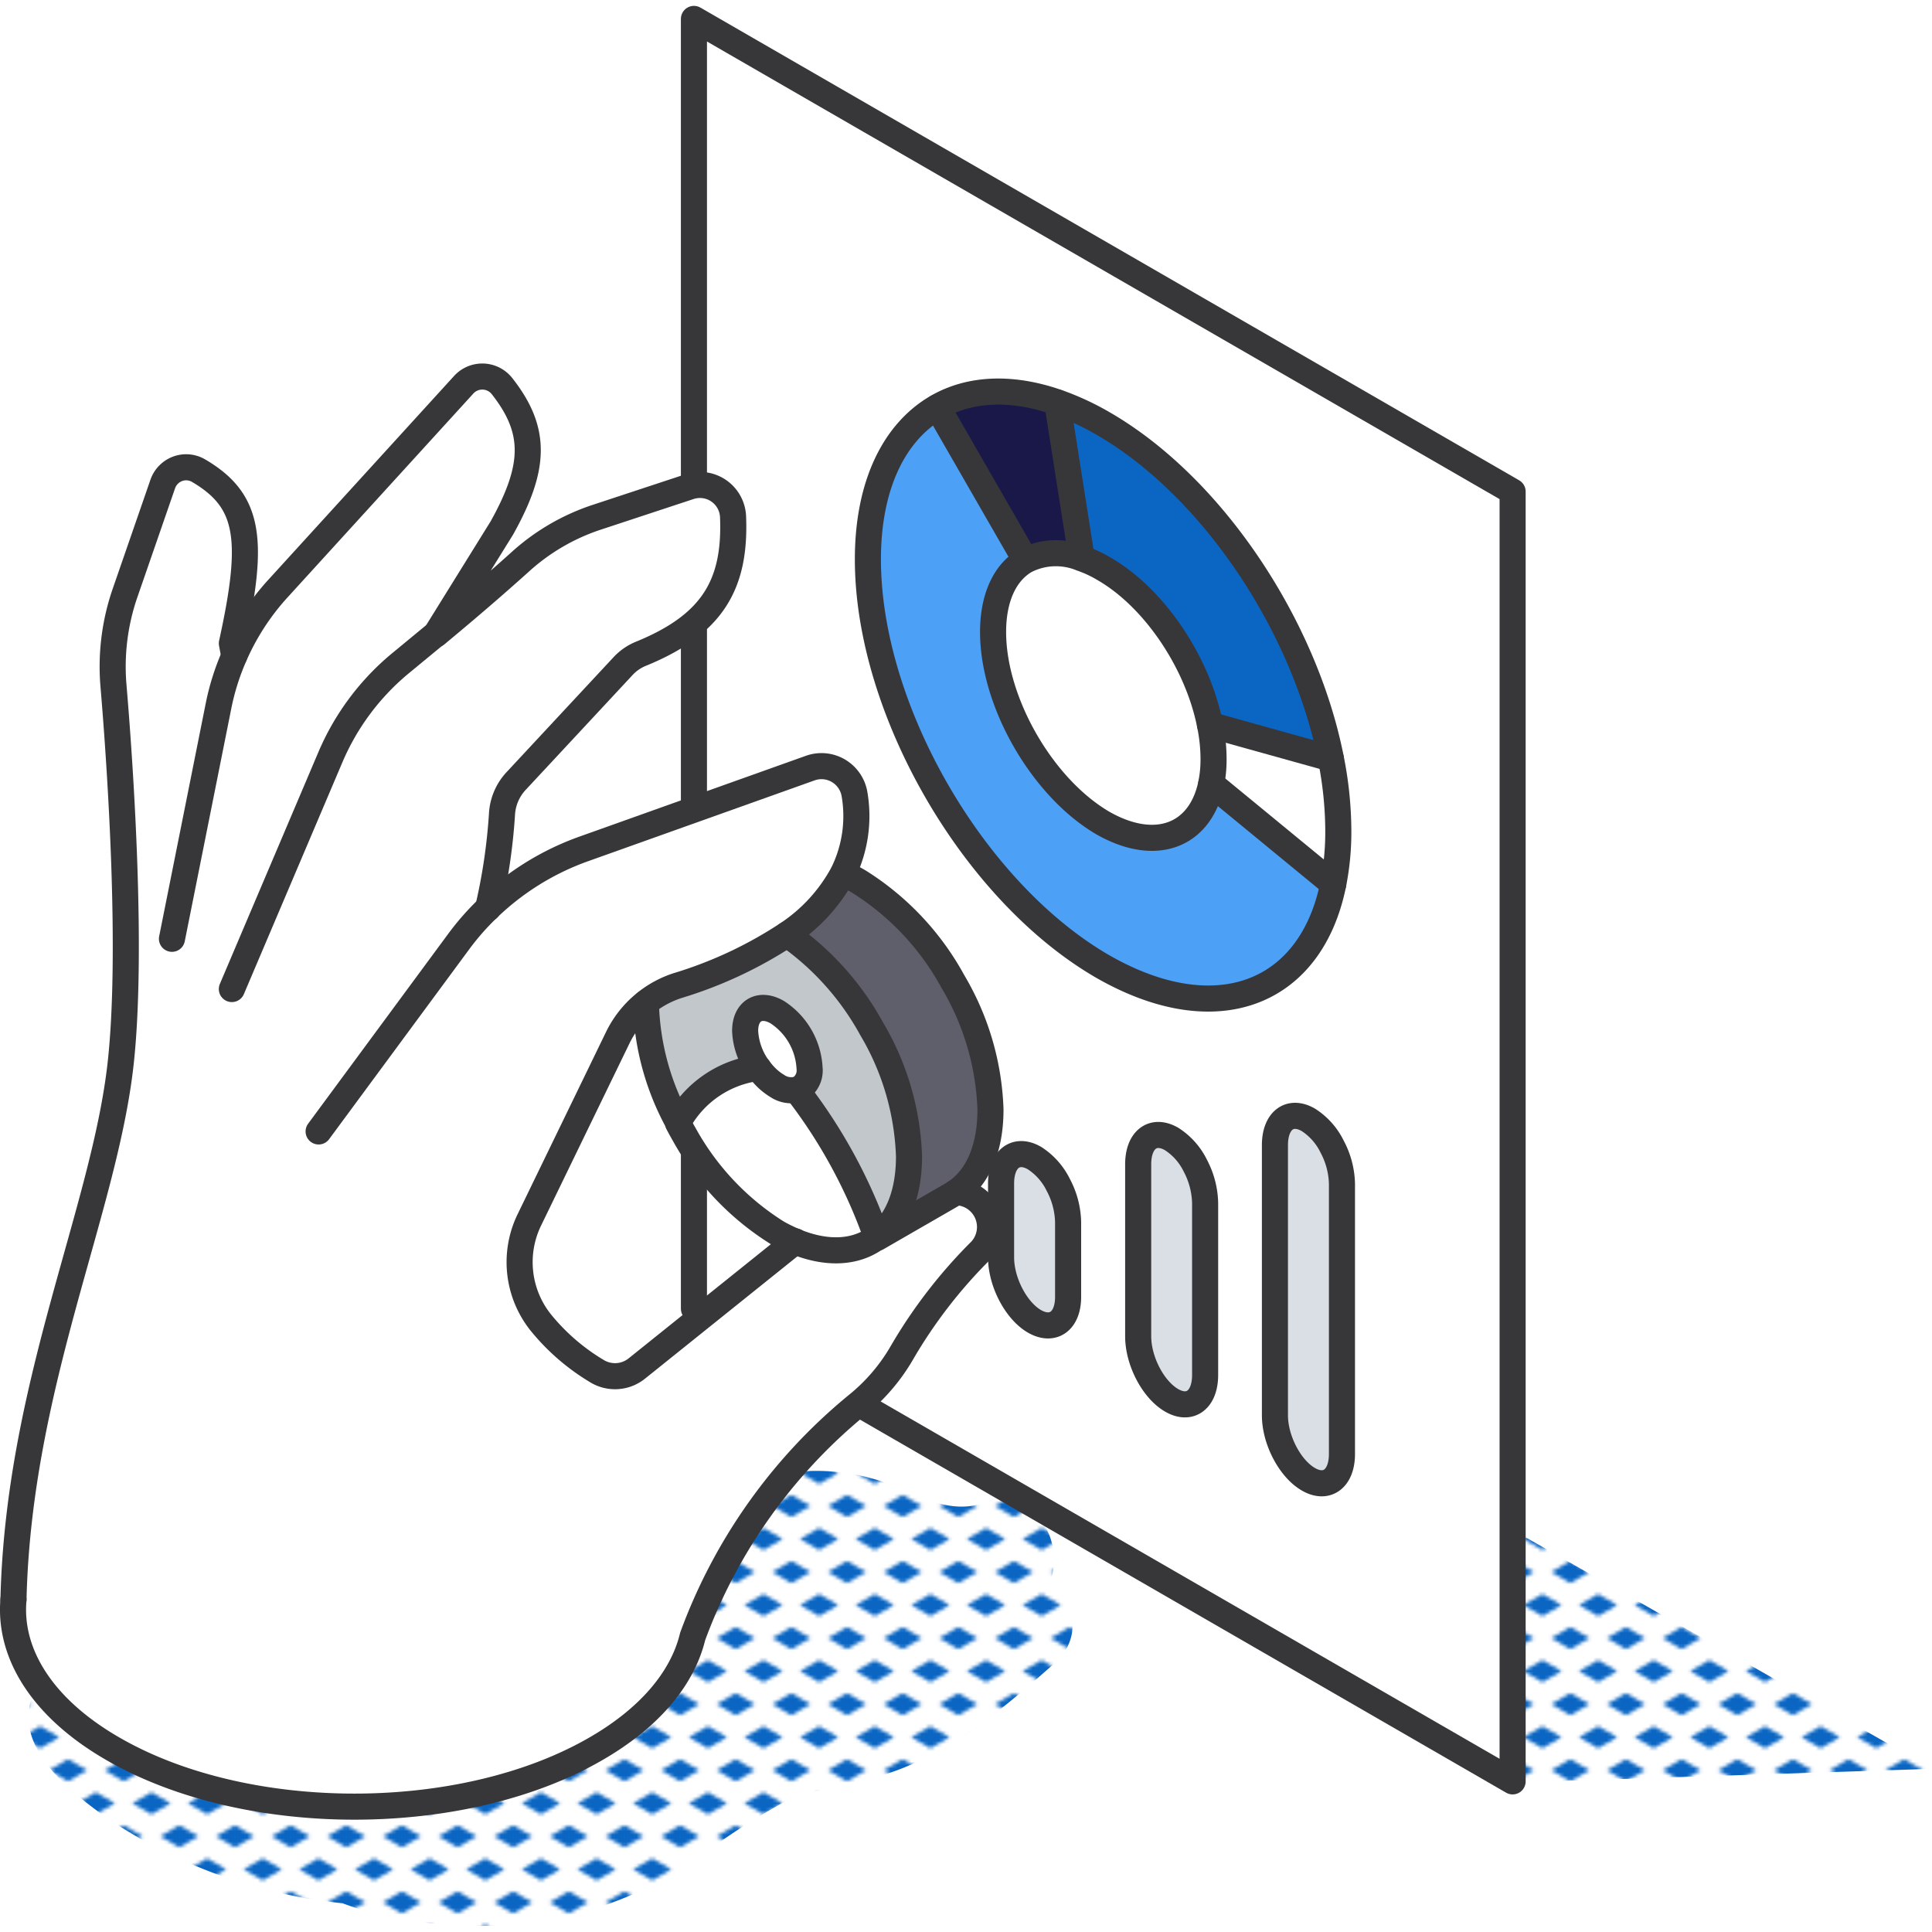 <svg xmlns="http://www.w3.org/2000/svg" xmlns:xlink="http://www.w3.org/1999/xlink" xmlns:svgjs="http://svgjs.com/svgjs" id="SvgjsSvg1713" width="288" height="288"><defs id="SvgjsDefs1714"></defs><g id="SvgjsG1715"><svg xmlns="http://www.w3.org/2000/svg" viewBox="0 0 222.23 220.88" width="288" height="288"><defs><pattern id="a" width="16" height="19" data-name="New Pattern Swatch 3" patternTransform="matrix(.4 0 0 .4 -2123.38 -47.85)" patternUnits="userSpaceOnUse" viewBox="0 0 16 19"><rect width="16" height="19" fill="none"></rect><polygon fill="#0b66c3" points="16 22.18 10.5 19 16 15.82 21.5 19 16 22.18" class="color969a9e svgShape"></polygon><polygon fill="#0b66c3" points="8 12.68 2.5 9.5 8 6.33 13.5 9.5 8 12.68" class="color969a9e svgShape"></polygon><polygon fill="#0b66c3" points="0 22.18 -5.5 19 0 15.82 5.5 19 0 22.18" class="color969a9e svgShape"></polygon><polygon fill="#0b66c3" points="16 3.18 10.5 0 16 -3.17 21.5 0 16 3.18" class="color969a9e svgShape"></polygon><polygon fill="#0b66c3" points="0 3.18 -5.5 0 0 -3.17 5.5 0 0 3.18" class="color969a9e svgShape"></polygon></pattern></defs><g data-name="Layer 2"><g data-name="icons design"><path fill="url(#a)" d="M12.15,208.33a59,59,0,0,0,27.25,9.92A38.7,38.7,0,0,0,45.73,220a53.08,53.08,0,0,0,12,.79,43.49,43.49,0,0,0,22.73-7.89,81.93,81.93,0,0,1,9.44-6.13c3.4-1.69,7.16-2,10.77-3,8-2.22,14.44-7.63,20.55-13.06,3.44-3.06,2.34-7.09-.43-9.42,1.71-4.71-1.66-10.91-7.91-9-4.57,1.36-8.27-1.8-12.64-2.92a24,24,0,0,0-13.8.33c-8.58,3.05-13.27,10.07-14.25,18.88a3.62,3.62,0,0,0,2.59,4.08,13,13,0,0,0-1.22,2.19,7.71,7.71,0,0,0-.37,2.79l-.13.06a65.18,65.18,0,0,1-24.27,6.52A58,58,0,0,1,26,201.13a60.08,60.08,0,0,1-9.8-4.63c-3.24-1.83-6.76-4-10.58-3.47-1.45.2-2.16,1.77-2.3,3C2.7,201.24,8.45,205.67,12.15,208.33Z"></path><polygon fill="url(#a)" points="174.77 204.34 222.24 202.78 163.48 169.32 174.77 204.34"></polygon><path fill="#ffffff" d="M153.08,86.57c-3-15.18-13.59-31.23-26.18-38.5a31,31,0,0,0-5.29-2.45c-5.33-1.86-10.08-1.58-13.78.54-4.91,2.82-8,8.88-8,17.53,0,17.24,12.11,38.2,27,46.82,13,7.52,23.91,3.17,26.46-9.49a30.73,30.73,0,0,0,.58-6.12A43,43,0,0,0,153.08,86.57ZM174,55.87V204.23L79.82,149.86V1.5Zm-19.63,110.7V135.5a9.5,9.5,0,0,0-1.13-4.28,7.61,7.61,0,0,0-2.73-3.08c-2.13-1.23-3.85.07-3.85,2.91v31.07c0,2.83,1.72,6.13,3.85,7.36S154.36,169.4,154.36,166.57Zm-15.74-9.09V137.7a9.61,9.61,0,0,0-1.12-4.28,7.6,7.6,0,0,0-2.73-3.08c-2.13-1.23-3.85.07-3.85,2.91V153c0,2.84,1.72,6.14,3.85,7.37S138.62,160.32,138.62,157.48ZM122.9,148.4v-8.5a9.53,9.53,0,0,0-1.13-4.28,7.67,7.67,0,0,0-2.73-3.08c-2.13-1.23-3.85.08-3.85,2.91V144c0,2.83,1.72,6.13,3.85,7.36S122.9,151.24,122.9,148.4Zm-15.74-9.08v-16A9.65,9.65,0,0,0,106,119a7.64,7.64,0,0,0-2.73-3.07c-2.13-1.23-3.85.07-3.85,2.91v16c0,2.84,1.72,6.14,3.85,7.37S107.16,142.16,107.16,139.32Z" class="colorfff svgShape"></path><path fill="#dadfe5" d="M154.36,135.5v31.07c0,2.83-1.73,4.14-3.86,2.91s-3.85-4.53-3.85-7.36V131.05c0-2.84,1.72-4.14,3.85-2.91a7.61,7.61,0,0,1,2.73,3.08A9.5,9.5,0,0,1,154.36,135.5Z" class="colordae0e5 svgShape"></path><path fill="#ffffff" d="M153.94,94.9a31.49,31.49,0,0,1-.58,6.12l-14-11.54a14.18,14.18,0,0,0,.27-2.86,20.48,20.48,0,0,0-.41-3.92l13.9,3.87A43,43,0,0,1,153.94,94.9Z" class="colorfff svgShape"></path><path fill="#4ca0f6" d="M139.32,89.48l14,11.54c-2.57,12.66-13.44,17-26.46,9.49-14.92-8.62-27-29.58-27-46.82,0-8.65,3-14.71,8-17.53L118,63.75c-2.3,1.33-3.72,4.18-3.72,8.22,0,8.09,5.67,17.93,12.67,22C133,97.47,138.11,95.42,139.32,89.48Z" class="colorf6d84c svgShape"></path><path fill="#0b66c3" d="M153.08,86.57l-13.9-3.87c-1.41-7.12-6.37-14.64-12.28-18a13.65,13.65,0,0,0-2.48-1.15l-2.81-17.88a31,31,0,0,1,5.29,2.45C139.49,55.34,150.07,71.39,153.08,86.57Z" class="color969a9e svgShape"></path><path fill="#ffffff" d="M139.59,86.62a14.18,14.18,0,0,1-.27,2.86c-1.21,5.94-6.31,8-12.42,4.46-7-4-12.67-13.88-12.67-22,0-4,1.42-6.89,3.72-8.22a7.68,7.68,0,0,1,6.47-.25,13.65,13.65,0,0,1,2.48,1.15c5.91,3.41,10.87,10.93,12.28,18A20.48,20.48,0,0,1,139.59,86.62Z" class="colorfff svgShape"></path><path fill="#dadfe5" d="M138.62,137.7v19.78c0,2.84-1.72,4.15-3.85,2.92s-3.85-4.53-3.85-7.37V133.25c0-2.84,1.72-4.14,3.85-2.91a7.6,7.6,0,0,1,2.73,3.08A9.61,9.61,0,0,1,138.62,137.7Z" class="colordae0e5 svgShape"></path><path fill="#191849" d="M124.42,63.5a7.68,7.68,0,0,0-6.47.25L107.83,46.16c3.7-2.12,8.45-2.4,13.78-.54Z" class="color373a3a svgShape"></path><path fill="#dadfe5" d="M122.9 139.9v8.5c0 2.84-1.73 4.15-3.86 2.92s-3.85-4.53-3.85-7.36v-8.51c0-2.83 1.72-4.14 3.85-2.91a7.67 7.67 0 012.73 3.08A9.53 9.53 0 01122.9 139.9zM107.16 123.3v16c0 2.84-1.72 4.14-3.85 2.92s-3.85-4.53-3.85-7.37v-16c0-2.84 1.72-4.14 3.85-2.91A7.64 7.64 0 01106 119 9.65 9.65 0 01107.16 123.3z" class="colordae0e5 svgShape"></path><polygon fill="none" stroke="#37373a" stroke-linecap="round" stroke-linejoin="round" stroke-width="3" points="173.99 204.23 79.82 149.86 79.82 1.5 173.99 55.87 173.99 204.23" class="colorStroke373a3a svgStroke"></polygon><path fill="none" stroke="#37373a" stroke-linecap="round" stroke-linejoin="round" stroke-width="3" d="M153.36,101a30.66,30.66,0,0,0,.58-6.12,43,43,0,0,0-.86-8.33c-3-15.18-13.59-31.23-26.18-38.5a31,31,0,0,0-5.29-2.45c-5.33-1.85-10.08-1.58-13.78.54-4.91,2.82-8,8.88-8,17.53,0,17.24,12.11,38.2,27,46.82C139.92,118,150.81,113.68,153.36,101Z" class="colorStroke373a3a svgStroke"></path><path fill="none" stroke="#37373a" stroke-linecap="round" stroke-linejoin="round" stroke-width="3" d="M139.32,89.48a14.18,14.18,0,0,0,.27-2.86,19.71,19.71,0,0,0-.41-3.92c-1.4-7.12-6.37-14.64-12.28-18a13.65,13.65,0,0,0-2.48-1.15,7.71,7.71,0,0,0-6.47.25c-2.3,1.33-3.72,4.18-3.72,8.22,0,8.09,5.67,17.93,12.67,22C133,97.47,138.09,95.42,139.32,89.48Z" class="colorStroke373a3a svgStroke"></path><line x1="117.95" x2="107.83" y1="63.75" y2="46.16" fill="none" stroke="#37373a" stroke-linecap="round" stroke-linejoin="round" stroke-width="3" class="colorStroke373a3a svgStroke"></line><line x1="121.61" x2="124.42" y1="45.62" y2="63.5" fill="none" stroke="#37373a" stroke-linecap="round" stroke-linejoin="round" stroke-width="3" class="colorStroke373a3a svgStroke"></line><line x1="153.36" x2="139.32" y1="101.02" y2="89.48" fill="none" stroke="#37373a" stroke-linecap="round" stroke-linejoin="round" stroke-width="3" class="colorStroke373a3a svgStroke"></line><line x1="139.18" x2="153.08" y1="82.7" y2="86.57" fill="none" stroke="#37373a" stroke-linecap="round" stroke-linejoin="round" stroke-width="3" class="colorStroke373a3a svgStroke"></line><path fill="none" stroke="#37373a" stroke-linecap="round" stroke-linejoin="round" stroke-width="3" d="M103.31 142.24c-2.13-1.23-3.85-4.53-3.85-7.37v-16c0-2.84 1.72-4.14 3.85-2.91A7.64 7.64 0 01106 119a9.65 9.65 0 011.12 4.29v16C107.16 142.16 105.44 143.46 103.31 142.24zM119 151.32c-2.13-1.23-3.85-4.53-3.85-7.36v-8.51c0-2.83 1.72-4.14 3.85-2.91a7.67 7.67 0 012.73 3.08 9.53 9.53 0 011.13 4.28v8.5C122.9 151.24 121.17 152.55 119 151.32zM134.77 160.4c-2.13-1.23-3.85-4.53-3.85-7.37V133.25c0-2.84 1.72-4.14 3.85-2.91a7.6 7.6 0 012.73 3.08 9.61 9.61 0 011.12 4.28v19.78C138.62 160.32 136.9 161.63 134.77 160.4zM150.5 169.48c-2.13-1.23-3.85-4.53-3.85-7.36V131.05c0-2.84 1.72-4.14 3.85-2.91a7.61 7.61 0 012.73 3.08 9.5 9.5 0 011.13 4.28v31.07C154.36 169.4 152.63 170.71 150.5 169.48z" class="colorStroke373a3a svgStroke"></path><path fill="#5f5f6b" d="M113.89,127c0,4.55-1.5,7.85-4,9.52l-.44.28-8.58,4.95a.12.12,0,0,0,0,0c2.31-1.73,3.7-4.93,3.7-9.31a30.75,30.75,0,0,0-4.31-14.7,31.93,31.93,0,0,0-9.71-10.83,19.4,19.4,0,0,0,6.42-7,16.93,16.93,0,0,1,1.79.92,31.16,31.16,0,0,1,10.83,11.52A30.78,30.78,0,0,1,113.89,127Z" class="color5f646b svgShape"></path><path fill="#ffffff" d="M26.94,74.79a28.23,28.23,0,0,1,5-7.73L53.34,43.58a2.89,2.89,0,0,1,4.39.14c4,5.08,3.93,9.28,0,16.33L50.17,72.23c3.29-2.73,6.36-5.35,9.62-8.28a24.51,24.51,0,0,1,8.77-5.1L79.29,55.3a3.81,3.81,0,0,1,5,3.45c.32,7.81-2.34,12.41-10.61,15.78a5.78,5.78,0,0,0-2,1.37L59.35,89.17A6.08,6.08,0,0,0,57.74,93a65.87,65.87,0,0,1-1.6,10.82A30.63,30.63,0,0,1,67.07,97l26.12-9.34a3.83,3.83,0,0,1,3.28.32,3.87,3.87,0,0,1,1.83,2.74A14.89,14.89,0,0,1,97,99.81a19.4,19.4,0,0,1-6.42,7,48.32,48.32,0,0,1-12.62,5.9,11.67,11.67,0,0,0-6.87,6L60.89,139.64a11.12,11.12,0,0,0,1.3,11.79A24.47,24.47,0,0,0,68.6,157a4,4,0,0,0,4.65-.26l18.23-14.63c3.35,1.41,6.37,1.34,8.64,0a7.9,7.9,0,0,0,.74-.49.12.12,0,0,1,0,0l9-5.23h0a4,4,0,0,1,2.85,6.72,57,57,0,0,0-9,11.63A21.71,21.71,0,0,1,98.52,161a62,62,0,0,0-18.84,26.56c-1.13,4.73-4.84,9.29-11.14,12.92-15.33,8.86-40.2,8.86-55.53,0-8.19-4.71-12-11-11.46-17.18v0c.58-24.63,10.46-44.72,12.33-61.68,1.39-12.67,0-33.68-.83-43.47A25.91,25.91,0,0,1,14.36,67.6L18.72,55a2.88,2.88,0,0,1,1.71-1.75,2.83,2.83,0,0,1,2.44.23c5.88,3.46,6.42,7.93,3.8,19.85Z" class="colorfff svgShape"></path><path fill="#c2c7cc" d="M104.56,132.34c0,4.38-1.39,7.58-3.7,9.31a60,60,0,0,0-9.23-16.92.08.08,0,0,0,0,0v0l.17,0a2.47,2.47,0,0,0,1.35-2.5,8.17,8.17,0,0,0-3.7-6.41c-2-1.17-3.71-.21-3.71,2.14a7.91,7.91,0,0,0,1.52,4.3h0A12.21,12.21,0,0,0,78,128.43a30,30,0,0,1-3.7-13.57v-.19a11.65,11.65,0,0,1,3.64-2,48.32,48.32,0,0,0,12.62-5.9,31.93,31.93,0,0,1,9.71,10.83A30.75,30.75,0,0,1,104.56,132.34Z" class="colorc2c7cc svgShape"></path><path fill="#ffffff" d="M100.86,141.65a7.9,7.9,0,0,1-.74.49c-2.27,1.31-5.28,1.37-8.64,0a19.78,19.78,0,0,1-2.06-1,31,31,0,0,1-10.7-11.3c-.26-.45-.51-.9-.74-1.35a12.21,12.21,0,0,1,9.25-6.27,7,7,0,0,0,2.19,2.09,2.83,2.83,0,0,0,2.18.42v0a.08.08,0,0,1,0,0A60,60,0,0,1,100.86,141.65Z" class="colorfff svgShape"></path><path fill="#ffffff" d="M89.42,115.71a8.17,8.17,0,0,1,3.7,6.41,2.47,2.47,0,0,1-1.35,2.5l-.17,0a2.87,2.87,0,0,1-2.18-.42,7,7,0,0,1-2.19-2.09h0a7.91,7.91,0,0,1-1.52-4.3C85.71,115.5,87.38,114.54,89.42,115.71Z" class="colorfff svgShape"></path><path fill="none" stroke="#37373a" stroke-linecap="round" stroke-linejoin="round" stroke-width="3" d="M1.55,183.31C1,189.49,4.82,195.78,13,200.49c15.33,8.86,40.2,8.86,55.53,0,6.3-3.63,10-8.19,11.14-12.92A62,62,0,0,1,98.52,161a21.71,21.71,0,0,0,5.29-6.19,57,57,0,0,1,9-11.63,4,4,0,0,0-2.85-6.72h0" class="colorStroke373a3a svgStroke"></path><path fill="none" stroke="#37373a" stroke-linecap="round" stroke-linejoin="round" stroke-width="3" d="M91.48 142.11L73.25 156.74a4 4 0 01-4.65.26 24.47 24.47 0 01-6.41-5.57 11.12 11.12 0 01-1.3-11.79L71.05 118.7a11.67 11.67 0 016.87-6 48.32 48.32 0 0012.62-5.9 19.4 19.4 0 006.42-7 14.89 14.89 0 001.34-9.07A3.87 3.87 0 0096.47 88a3.83 3.83 0 00-3.28-.32L67.07 97a30.77 30.77 0 00-10.93 6.79 29.9 29.9 0 00-3.4 3.87L36.65 129.47M50.17 72.23l-4 3.3A28.48 28.48 0 0038 86.43L26.67 113.09" class="colorStroke373a3a svgStroke"></path><path fill="none" stroke="#37373a" stroke-linecap="round" stroke-linejoin="round" stroke-width="3" d="M56.14 103.81A65.87 65.87 0 0057.74 93a6.08 6.08 0 011.61-3.82L71.71 75.9a5.78 5.78 0 012-1.37c8.27-3.37 10.93-8 10.61-15.78a3.81 3.81 0 00-5-3.45L68.56 58.85A24.51 24.51 0 0059.79 64c-3.26 2.93-6.33 5.55-9.62 8.28M19.78 107.31l5.35-26.76a27.94 27.94 0 011.81-5.76 28.23 28.23 0 015-7.73L53.34 43.58a2.89 2.89 0 014.39.14c4 5.08 3.93 9.28 0 16.33L50.17 72.23" class="colorStroke373a3a svgStroke"></path><path fill="none" stroke="#37373a" stroke-linecap="round" stroke-linejoin="round" stroke-width="3" d="M1.55 183.31v0c.58-24.63 10.46-44.72 12.33-61.68 1.39-12.67 0-33.68-.83-43.47A25.91 25.91 0 0114.36 67.6L18.72 55a2.88 2.88 0 011.71-1.75 2.83 2.83 0 012.44.23c5.88 3.46 6.42 7.93 3.8 19.85l.27 1.43M78 128.43a30 30 0 01-3.7-13.57v-.19M90.54 106.81a31.93 31.93 0 019.71 10.83 30.75 30.75 0 014.31 14.7c0 4.38-1.38 7.59-3.7 9.31a6.32 6.32 0 01-.74.49c-2.27 1.31-5.28 1.37-8.64 0a19.78 19.78 0 01-2.06-1 31 31 0 01-10.7-11.3c-.26-.45-.51-.9-.74-1.35" class="colorStroke373a3a svgStroke"></path><path fill="none" stroke="#37373a" stroke-linecap="round" stroke-linejoin="round" stroke-width="3" d="M97 99.81a16.93 16.93 0 011.79.92 31.16 31.16 0 0110.83 11.52 30.78 30.78 0 014.31 14.7c0 4.55-1.5 7.85-4 9.52l-.44.28-8.58 4.95M87.23 122.16a7 7 0 002.19 2.09 2.87 2.87 0 002.18.42l.17 0a2.47 2.47 0 001.35-2.5 8.17 8.17 0 00-3.7-6.41c-2-1.17-3.71-.21-3.71 2.14a7.91 7.91 0 001.52 4.3zM87.23 122.16A12.21 12.21 0 0078 128.43" class="colorStroke373a3a svgStroke"></path><path fill="none" stroke="#37373a" stroke-linecap="round" stroke-linejoin="round" stroke-width="3" d="M91.61,124.69a.08.08,0,0,1,0,0,60,60,0,0,1,9.23,16.92.12.12,0,0,1,0,0" class="colorStroke373a3a svgStroke"></path></g></g></svg></g></svg>